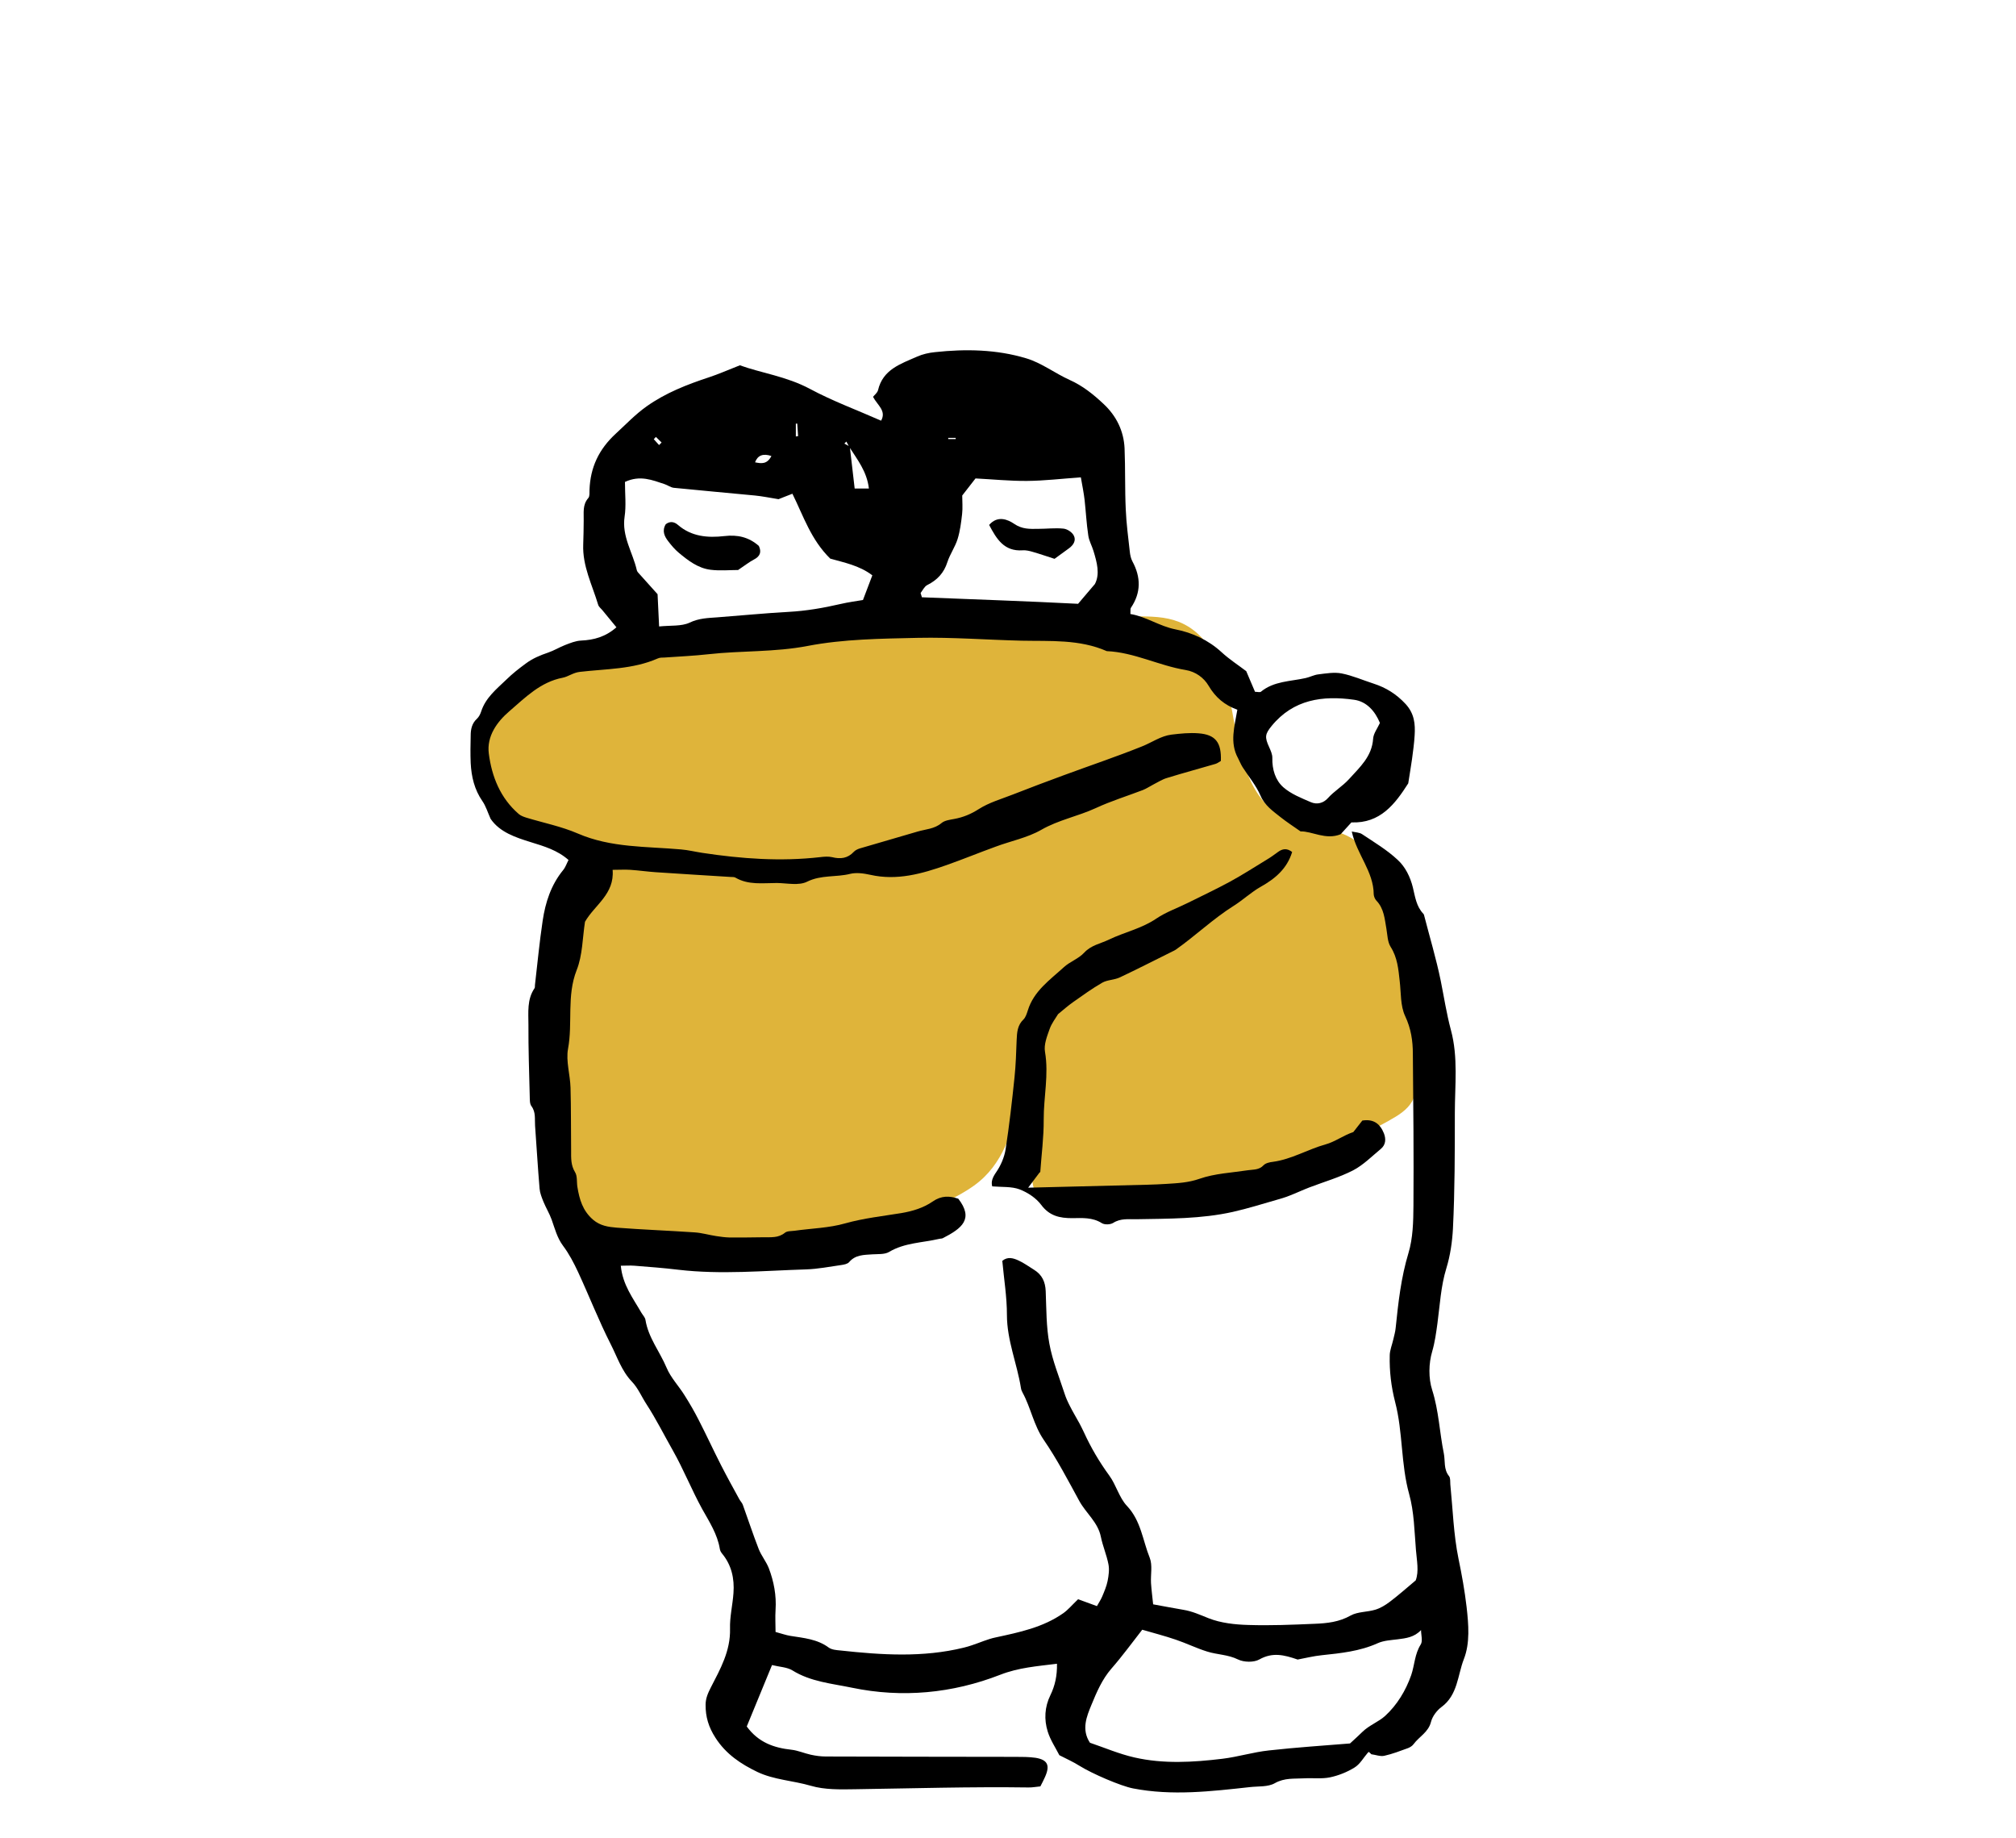 <?xml version="1.0" encoding="UTF-8"?>
<svg xmlns="http://www.w3.org/2000/svg" version="1.1" viewBox="0 0 170 155">
  <defs>
    <style>
      .cls-1 {
        fill: #dfb43a;
      }
    </style>
  </defs>
  <!-- Generator: Adobe Illustrator 28.6.0, SVG Export Plug-In . SVG Version: 1.2.0 Build 709)  -->
  <g>
    <g id="_レイヤー_1" data-name="レイヤー_1">
      <g id="_レイヤー_1-2" data-name="_レイヤー_1">
        <g>
          <path class="cls-1" d="M117.15,94.47c.74-.41,1.5-.87,1.92-1.6.38-.66.44-1.46.46-2.23.16-5.6-.87-11.23-3-16.41-.52-1.27-1.15-2.57-2.27-3.37-1.7-1.22-4.08-.97-5.95-1.9-2.93-1.46-3.75-5.17-4.3-8.39s-1.57-6.94-4.61-8.14c-1.14-.45-2.4-.46-3.63-.46-15.23-.02-30.58-.02-45.48,3.12-3.68.77-7.81,2.15-9.23,5.62-1.49,3.63.96,7.92,4.38,9.84,3.42,1.92,7.52,2.08,11.45,2.19,3.32.1,6.65.19,9.97.29,1.84.05,3.75.12,5.42.91,3.1,1.46,4.58,4.94,6.32,7.9,1.91,3.25,4.4,6.13,6.24,9.41.89,1.58,1.62,3.29,2.01,5.07.26,1.18-.09,3.35.54,4.37,1.4,2.25,6.6.91,8.88.62,7.31-.93,14.45-3.25,20.89-6.84h-.01Z"/>
          <path class="cls-1" d="M89.49,84.37c2.12-2.13,5.12-3.07,7.87-4.27,5.05-2.2,9.62-5.5,13.29-9.61-3.69-1.88-6.81-4.85-8.87-8.44-4.29,2.47-8.61,4.95-13.26,6.64-4.14,1.5-8.48,2.35-12.81,3.11-7.58,1.33-15.36,2.38-22.92.96-.8-.15-1.67-.31-2.37.09-.55.32-.87.92-1.14,1.5-3.66,7.78-4.76,16.75-3.08,25.18.3,1.52.73,3.1,1.78,4.24,2.14,2.34,5.85,2,8.98,1.48,7.21-1.2,19.07-.92,25.18-5.29,4.94-3.54,3.1-11.3,7.37-15.59h-.02Z"/>
          <g>
            <path d="M115.35,147.77c-.37.43-.67.98-1.13,1.26-.63.39-1.36.68-2.08.83-.69.14-1.43.04-2.15.08-.84.05-1.66-.06-2.49.41-.58.33-1.39.25-2.1.33-3.28.36-6.56.75-9.86.11-1.03-.2-3.45-1.24-4.52-1.91-.52-.33-1.09-.58-1.69-.89-.32-.63-.76-1.28-.98-1.99-.32-1.02-.26-2.08.22-3.06.4-.82.58-1.67.56-2.66-1.68.21-3.23.32-4.79.93-4.03,1.57-8.27,1.97-12.5,1.09-1.68-.35-3.48-.5-5.02-1.46-.46-.28-1.08-.29-1.72-.45-.74,1.8-1.45,3.52-2.13,5.18.99,1.35,2.29,1.8,3.77,1.96.55.06,1.08.3,1.63.42.41.09.84.15,1.27.15,5.32.02,10.64.02,15.97.03.57,0,1.16,0,1.72.08,1.02.17,1.23.64.79,1.62-.11.26-.25.51-.39.79-.35.03-.68.1-1.01.09-4.88-.07-9.76.08-14.64.15-1.24.02-2.54.05-3.7-.29-1.5-.44-3.12-.5-4.52-1.17-1.37-.66-2.64-1.49-3.53-2.88-.58-.9-.84-1.77-.83-2.78,0-.53.19-.97.44-1.46.8-1.55,1.67-3.09,1.62-4.96-.03-.99.22-1.99.29-3,.09-1.22-.16-2.37-.97-3.34-.09-.11-.16-.25-.18-.38-.2-1.25-.9-2.31-1.49-3.37-.89-1.62-1.57-3.34-2.47-4.93-.74-1.3-1.41-2.65-2.23-3.91-.41-.63-.71-1.36-1.22-1.89-.88-.92-1.25-2.11-1.8-3.18-1-1.97-1.81-4.05-2.74-6.06-.36-.77-.76-1.54-1.27-2.22-.5-.67-.69-1.44-.96-2.2-.19-.53-.49-1.01-.7-1.53-.14-.35-.29-.72-.32-1.09-.15-1.76-.25-3.53-.38-5.3-.04-.56.08-1.14-.31-1.66-.15-.2-.13-.55-.14-.83-.05-2.01-.12-4.03-.11-6.04,0-1.03-.13-2.12.51-3.06.05-.07.03-.19.04-.28.21-1.81.38-3.62.65-5.42.23-1.54.7-3.01,1.72-4.26.21-.25.31-.58.46-.86-.94-.83-2.04-1.15-3.17-1.5-1.29-.4-2.63-.84-3.4-1.97-.25-.56-.4-1.07-.69-1.49-.68-.98-.93-2.07-.99-3.22-.03-.77-.02-1.53,0-2.3,0-.54.1-1.04.53-1.43.16-.15.28-.38.35-.6.38-1.18,1.3-1.9,2.14-2.71.51-.5,1.05-.92,1.62-1.34.59-.44,1.22-.7,1.9-.93.49-.17.93-.44,1.41-.63.44-.17.9-.36,1.36-.38,1.08-.05,2.06-.31,2.98-1.12-.39-.48-.79-.97-1.2-1.46-.12-.14-.29-.27-.34-.44-.5-1.67-1.33-3.26-1.26-5.08.03-.67.03-1.34.04-2.01.02-.66-.12-1.33.39-1.91.13-.15.09-.46.1-.69.07-1.89.78-3.41,2.21-4.73.86-.79,1.65-1.63,2.61-2.31,1.61-1.14,3.41-1.84,5.26-2.45.79-.26,1.56-.6,2.6-1.01,1.75.64,3.93.93,5.91,1.99,1.9,1.02,3.94,1.77,6,2.68.47-.84-.32-1.31-.68-2.01.11-.15.36-.33.42-.56.41-1.76,1.92-2.22,3.29-2.83.47-.21,1.01-.33,1.52-.38,2.59-.28,5.19-.23,7.68.52,1.29.38,2.42,1.26,3.66,1.82,1.1.49,2.01,1.22,2.87,2.03,1.08,1.01,1.7,2.27,1.77,3.74.07,1.72.02,3.44.1,5.15.05,1.19.21,2.38.34,3.56.03.28.09.58.22.82.72,1.33.74,2.63-.12,3.91-.07.1-.03.28-.05.53,1.34.22,2.44,1.03,3.82,1.3,1.4.27,2.76.9,3.87,1.92.65.6,1.41,1.09,2.08,1.6.26.62.5,1.18.74,1.74.21,0,.4.06.49,0,1.1-.91,2.49-.87,3.78-1.16.36-.08.71-.27,1.07-.31.65-.08,1.34-.2,1.96-.08.92.18,1.8.57,2.7.86,1.05.34,1.92.88,2.7,1.72.74.81.82,1.68.76,2.64-.04.67-.13,1.33-.22,2-.09.66-.21,1.32-.32,2.05-1.11,1.74-2.36,3.39-4.79,3.29-.32.35-.61.67-.91,1-1.26.51-2.42-.27-3.38-.24-.69-.48-1.19-.81-1.66-1.18-.66-.53-1.35-.98-1.72-1.84s-1-1.6-1.51-2.4c-.15-.24-.25-.5-.38-.75-.73-1.33-.29-2.69-.06-4.09-1.08-.39-1.85-1.04-2.43-2.03-.39-.66-1.08-1.18-1.94-1.32-2.25-.37-4.33-1.49-6.64-1.59-2.3-1.01-4.75-.83-7.17-.88-2.92-.07-5.84-.3-8.76-.24-3.1.07-6.26.1-9.28.68-2.8.54-5.59.39-8.37.7-1.24.14-2.48.19-3.72.28-.19,0-.4,0-.57.08-2.09.92-4.36.87-6.57,1.13-.55.06-.97.4-1.43.49-1.89.36-3.17,1.68-4.51,2.83-1.04.89-1.92,2.11-1.73,3.57.25,1.94.97,3.75,2.52,5.09.17.15.42.24.64.31,1.45.44,2.96.74,4.35,1.34,2.8,1.21,5.77,1.08,8.7,1.34.6.05,1.2.2,1.8.29,3.3.5,6.6.74,9.93.36.33-.04.68-.07,1,0,.71.18,1.32.11,1.84-.45.12-.13.31-.22.49-.28,1.63-.48,3.27-.95,4.9-1.43.68-.2,1.4-.21,2-.71.27-.23.71-.28,1.08-.35.76-.14,1.41-.41,2.08-.84.87-.55,1.89-.84,2.86-1.22,1.41-.55,2.83-1.09,4.25-1.61,2.22-.82,4.46-1.57,6.65-2.45.83-.33,1.58-.88,2.48-.99.75-.09,1.52-.17,2.28-.11,1.43.11,1.94.77,1.88,2.33-.14.08-.29.2-.46.25-1.36.4-2.74.77-4.1,1.19-.4.12-.76.36-1.14.55-.29.15-.57.34-.87.46-1.33.51-2.7.93-3.99,1.53-1.5.69-3.13.99-4.59,1.83-1.17.67-2.57.94-3.85,1.42-1.38.5-2.74,1.06-4.13,1.55-2.08.73-4.18,1.33-6.43.82-.55-.12-1.17-.21-1.7-.08-1.19.3-2.44.07-3.63.66-.7.35-1.69.12-2.55.11-1.18,0-2.39.19-3.49-.45-.11-.07-.28-.05-.42-.06-2.1-.13-4.21-.26-6.31-.4-.71-.05-1.42-.15-2.13-.2-.46-.03-.92,0-1.5,0,.17,2.06-1.51,2.95-2.33,4.38-.21,1.35-.2,2.81-.7,4.07-.86,2.18-.32,4.44-.73,6.64-.19,1.04.18,2.18.21,3.28.05,1.77.03,3.55.05,5.32,0,.61-.03,1.21.33,1.8.21.33.13.83.2,1.25.17,1.04.44,2,1.32,2.76.61.52,1.29.61,1.98.67,2.2.17,4.4.25,6.6.4.6.04,1.2.22,1.8.31.38.06.76.11,1.14.12.96,0,1.92,0,2.88-.02.61-.01,1.23.07,1.78-.38.19-.16.55-.13.83-.17,1.42-.2,2.89-.23,4.25-.62,1.57-.44,3.16-.61,4.75-.87.94-.16,1.86-.44,2.64-.98.72-.5,1.41-.48,2.15-.23,1.32,1.71.31,2.5-1.31,3.33-.08.04-.19.03-.28.05-1.42.34-2.93.32-4.25,1.11-.37.22-.93.17-1.4.2-.72.05-1.44.03-1.97.66-.13.15-.43.21-.65.24-.99.14-1.99.34-2.98.37-3.59.11-7.17.45-10.76.03-1.23-.15-2.47-.24-3.71-.34-.37-.03-.74,0-1.15,0,.15,1.61,1.04,2.75,1.74,3.97.12.2.31.39.34.6.24,1.5,1.21,2.67,1.78,4.03.35.84,1.03,1.54,1.52,2.33.43.68.83,1.37,1.19,2.08.65,1.26,1.24,2.55,1.89,3.82.49.96,1.01,1.9,1.53,2.85.09.17.24.31.3.48.45,1.24.86,2.5,1.34,3.73.22.56.63,1.05.85,1.61.43,1.13.65,2.3.57,3.52-.04.61,0,1.22,0,1.86.52.14.88.27,1.25.33,1.13.18,2.27.27,3.24.99.25.18.64.21.97.24,3.48.38,6.97.61,10.42-.24.23-.06.46-.12.68-.2.67-.22,1.32-.52,2-.66,1.99-.43,3.99-.84,5.7-2.04.4-.28.73-.68,1.25-1.18.39.14.93.34,1.59.58.14-.26.32-.52.44-.8.18-.43.37-.87.46-1.32.09-.46.16-.96.07-1.41-.15-.78-.48-1.53-.64-2.32-.25-1.23-1.25-1.98-1.82-3.02-.95-1.74-1.87-3.51-2.99-5.14-.86-1.25-1.09-2.71-1.79-3.99-.07-.12-.12-.26-.14-.4-.33-2.06-1.18-4.01-1.18-6.15,0-1.52-.25-3.03-.39-4.56.45-.38.93-.23,1.35-.04.47.21.9.53,1.34.8.66.41.94,1.01.97,1.8.06,1.48.04,2.99.31,4.43.26,1.43.83,2.81,1.28,4.2.11.35.27.7.44,1.03.25.5.54.98.81,1.47.13.25.26.5.38.76.59,1.29,1.3,2.5,2.14,3.65.58.79.83,1.86,1.49,2.56,1.19,1.26,1.33,2.91,1.92,4.37.25.63.07,1.42.11,2.14.04.6.12,1.21.18,1.79.96.17,1.75.33,2.54.46.75.12,1.43.43,2.13.71,1.04.41,2.24.54,3.37.57,1.86.06,3.72-.02,5.59-.1,1.04-.04,2.06-.15,3.03-.7.6-.33,1.4-.28,2.08-.49.43-.13.84-.38,1.21-.66.72-.54,1.39-1.14,2.19-1.81.29-.76.09-1.68.02-2.57-.13-1.57-.15-3.19-.57-4.7-.71-2.55-.52-5.22-1.18-7.75-.34-1.32-.49-2.61-.46-3.93,0-.45.2-.91.3-1.36.07-.32.17-.64.2-.97.22-2.13.45-4.24,1.08-6.32.38-1.26.41-2.65.42-3.99.03-4.27-.01-8.53-.05-12.8,0-1.09-.15-2.13-.65-3.19-.41-.87-.34-1.96-.46-2.96-.11-1-.19-1.97-.76-2.87-.27-.42-.27-1.01-.36-1.53-.15-.84-.2-1.71-.85-2.38-.12-.13-.21-.35-.22-.52-.01-1.94-1.43-3.37-1.85-5.3.3.07.65.07.88.23,1.02.68,2.09,1.32,2.98,2.15.65.59,1.07,1.44,1.29,2.33.19.78.29,1.61.89,2.23.03.03.05.08.06.13.47,1.83,1.02,3.65,1.4,5.51.28,1.39.49,2.78.86,4.16.62,2.29.33,4.67.33,7.01,0,3.25,0,6.5-.16,9.74-.06,1.1-.22,2.24-.56,3.35-.46,1.49-.54,3.09-.75,4.65-.11.79-.21,1.56-.44,2.35-.3,1.01-.32,2.26,0,3.25.56,1.76.62,3.57.98,5.34.13.64-.03,1.34.44,1.92.13.16.09.46.11.7.21,2.09.27,4.22.69,6.27.28,1.35.52,2.68.68,4.05.17,1.5.3,3.06-.23,4.41-.53,1.36-.51,3.03-1.89,4.04-.39.29-.76.78-.88,1.25-.22.88-1,1.24-1.47,1.88-.11.15-.29.26-.46.33-.66.24-1.33.5-2.01.65-.34.07-.72-.08-1.09-.13-.07-.07-.14-.14-.22-.2l-.06.06ZM71.62,37.7c-.08-.16-.17-.31-.25-.47-.06.06-.12.12-.17.17.15.08.31.17.46.25.13,1.16.27,2.33.41,3.54h1.2c-.17-1.45-.98-2.44-1.65-3.5h0ZM109.41,139.92c-1.14-.39-2.1-.63-3.22,0-.46.26-1.3.24-1.79,0-.85-.42-1.76-.4-2.61-.67-.9-.28-1.75-.7-2.64-1-.93-.32-1.88-.56-2.83-.84-.84,1.07-1.67,2.22-2.6,3.28-.79.91-1.25,2-1.69,3.07-.39.95-.86,2.06-.12,3.18,1.24.42,2.47.95,3.75,1.24,2.45.56,4.95.41,7.43.11,1.31-.16,2.59-.56,3.9-.7,2.32-.26,4.66-.41,6.85-.59.43-.4.75-.68,1.05-.98.57-.56,1.38-.85,1.92-1.35,1-.92,1.73-2.12,2.19-3.43.29-.85.29-1.77.8-2.58.19-.29.03-.81.03-1.22-.57.61-1.27.69-1.98.78-.57.07-1.17.1-1.68.33-1.51.68-3.1.84-4.71,1.01-.69.07-1.37.24-2.06.37h.01ZM52.7,40.63c0,1.03.11,2-.03,2.93-.25,1.67.69,3.02,1.03,4.52.03.13.15.24.25.35.5.56,1.01,1.13,1.5,1.67.04.93.09,1.81.13,2.72.98-.1,1.88,0,2.57-.32.79-.38,1.55-.39,2.35-.45,2-.15,4-.35,6.01-.46,1.48-.08,2.92-.33,4.35-.66.68-.16,1.39-.25,1.91-.34.33-.87.59-1.54.79-2.08-1.09-.84-2.44-1.09-3.55-1.41-1.63-1.6-2.25-3.57-3.19-5.47-.53.21-.96.37-1.17.46-.79-.13-1.38-.25-1.98-.31-2.28-.22-4.57-.42-6.85-.65-.27-.03-.51-.22-.78-.31-1.03-.34-2.06-.78-3.33-.19h-.01ZM91.13,40.25c-1.61.11-3.07.29-4.54.3-1.46.01-2.93-.14-4.33-.21-.4.52-.74.96-1.12,1.44,0,.51.05,1.04-.01,1.56-.08.71-.17,1.43-.38,2.11-.21.67-.64,1.27-.86,1.94-.29.92-.86,1.52-1.7,1.94-.24.12-.38.44-.56.67.04.12.07.24.11.36,4.45.18,8.9.33,13.17.55.56-.66.99-1.16,1.42-1.67.44-.85.17-1.82-.12-2.78-.13-.44-.38-.86-.44-1.31-.15-.99-.2-1.99-.31-2.99-.07-.6-.19-1.19-.32-1.93v.02ZM116.36,60.95c-.4-.97-1.1-1.8-2.18-1.95-2.64-.37-5.11-.04-6.95,2.21-.55.68-.6.93-.21,1.78.13.29.28.62.27.92-.02.96.25,1.87.93,2.47.65.57,1.52.91,2.33,1.26.5.21,1.04.09,1.43-.35.53-.59,1.22-.99,1.77-1.59.92-1.02,1.94-1.91,2.04-3.42.03-.44.36-.86.57-1.32h0ZM65.05,38.45c-.7-.24-1.16-.06-1.38.53.54.11,1.01.18,1.38-.53ZM67.11,36.8c.06,0,.13-.02.19-.03-.02-.35-.05-.7-.07-1.05h-.12v1.07h0ZM55.57,37.53c.07-.07.15-.15.22-.22-.16-.16-.32-.31-.48-.47-.06.06-.12.12-.18.19.15.17.3.34.45.5h-.01ZM80.59,37.02v-.1h-.63v.1h.63Z"/>
            <path d="M87.67,98.85c-.29.38-.56.75-.97,1.29,3.49-.09,6.79-.17,10.09-.25.53-.01,1.05-.04,1.58-.07.94-.06,1.84-.1,2.78-.43,1.29-.45,2.71-.51,4.08-.72.46-.07.94-.01,1.32-.42.17-.18.51-.26.79-.29,1.57-.21,2.93-1.05,4.44-1.47.8-.22,1.5-.76,2.34-1.04.26-.33.52-.66.76-.97.96-.15,1.5.28,1.82,1.08.19.49.15.97-.26,1.31-.76.63-1.48,1.36-2.34,1.81-1.17.6-2.46.97-3.69,1.44-.57.22-1.12.48-1.69.7-.35.14-.72.25-1.08.35-1.22.35-2.43.73-3.67,1.01-2.68.6-5.42.57-8.15.62-.66.01-1.32-.09-1.95.31-.24.15-.72.17-.96.02-.79-.5-1.65-.43-2.5-.42-1.04,0-1.91-.18-2.61-1.12-.43-.58-1.15-1.05-1.83-1.31-.67-.25-1.47-.18-2.3-.25-.11-.4.02-.74.33-1.19.39-.56.69-1.26.8-1.94.31-2.01.54-4.04.75-6.07.11-1.05.14-2.1.18-3.15.03-.63.06-1.23.57-1.72.19-.18.28-.49.37-.76.5-1.64,1.86-2.57,3.04-3.65.51-.47,1.24-.71,1.71-1.22.6-.65,1.38-.76,2.1-1.11,1.31-.63,2.76-.93,3.99-1.77.81-.55,1.77-.88,2.65-1.32,1.18-.59,2.38-1.15,3.54-1.78,1.07-.58,2.1-1.25,3.14-1.88.32-.19.62-.41.92-.63.39-.29.77-.34,1.2,0-.43,1.4-1.42,2.24-2.65,2.93-.8.45-1.49,1.11-2.27,1.6-1.75,1.1-3.24,2.54-4.92,3.72-.08.05-.17.09-.25.13-1.48.73-2.95,1.49-4.44,2.19-.47.22-1.05.2-1.49.45-.85.49-1.65,1.07-2.46,1.64-.41.29-.8.63-1.26,1.01-.21.35-.54.77-.71,1.25-.22.62-.5,1.32-.39,1.93.33,1.93-.12,3.81-.11,5.72.01,1.48-.19,2.96-.29,4.42l-.05.02Z"/>
            <path d="M62.24,48.06c-.7,0-1.52.08-2.32-.02-1.06-.13-1.9-.78-2.7-1.45-.32-.27-.6-.6-.86-.94-.34-.43-.55-.9-.22-1.45.35-.27.71-.22,1.03.06,1.14.99,2.52,1.1,3.91.94,1.11-.13,2.06.08,2.91.83.24.51.11.88-.42,1.15-.4.21-.76.5-1.33.88Z"/>
            <path d="M88.93,47.12c-.6-.19-1.22-.41-1.85-.59-.27-.08-.56-.15-.84-.13-1.58.11-2.21-.97-2.83-2.14.72-.83,1.58-.45,2.1-.1.68.47,1.32.44,2.02.43.72,0,1.44-.09,2.14-.02.32.03.72.29.87.57.23.42-.02.82-.41,1.1-.34.24-.68.49-1.21.88h.01Z"/>
          </g>
        </g>
      </g>
    </g>
  </g>
</svg>